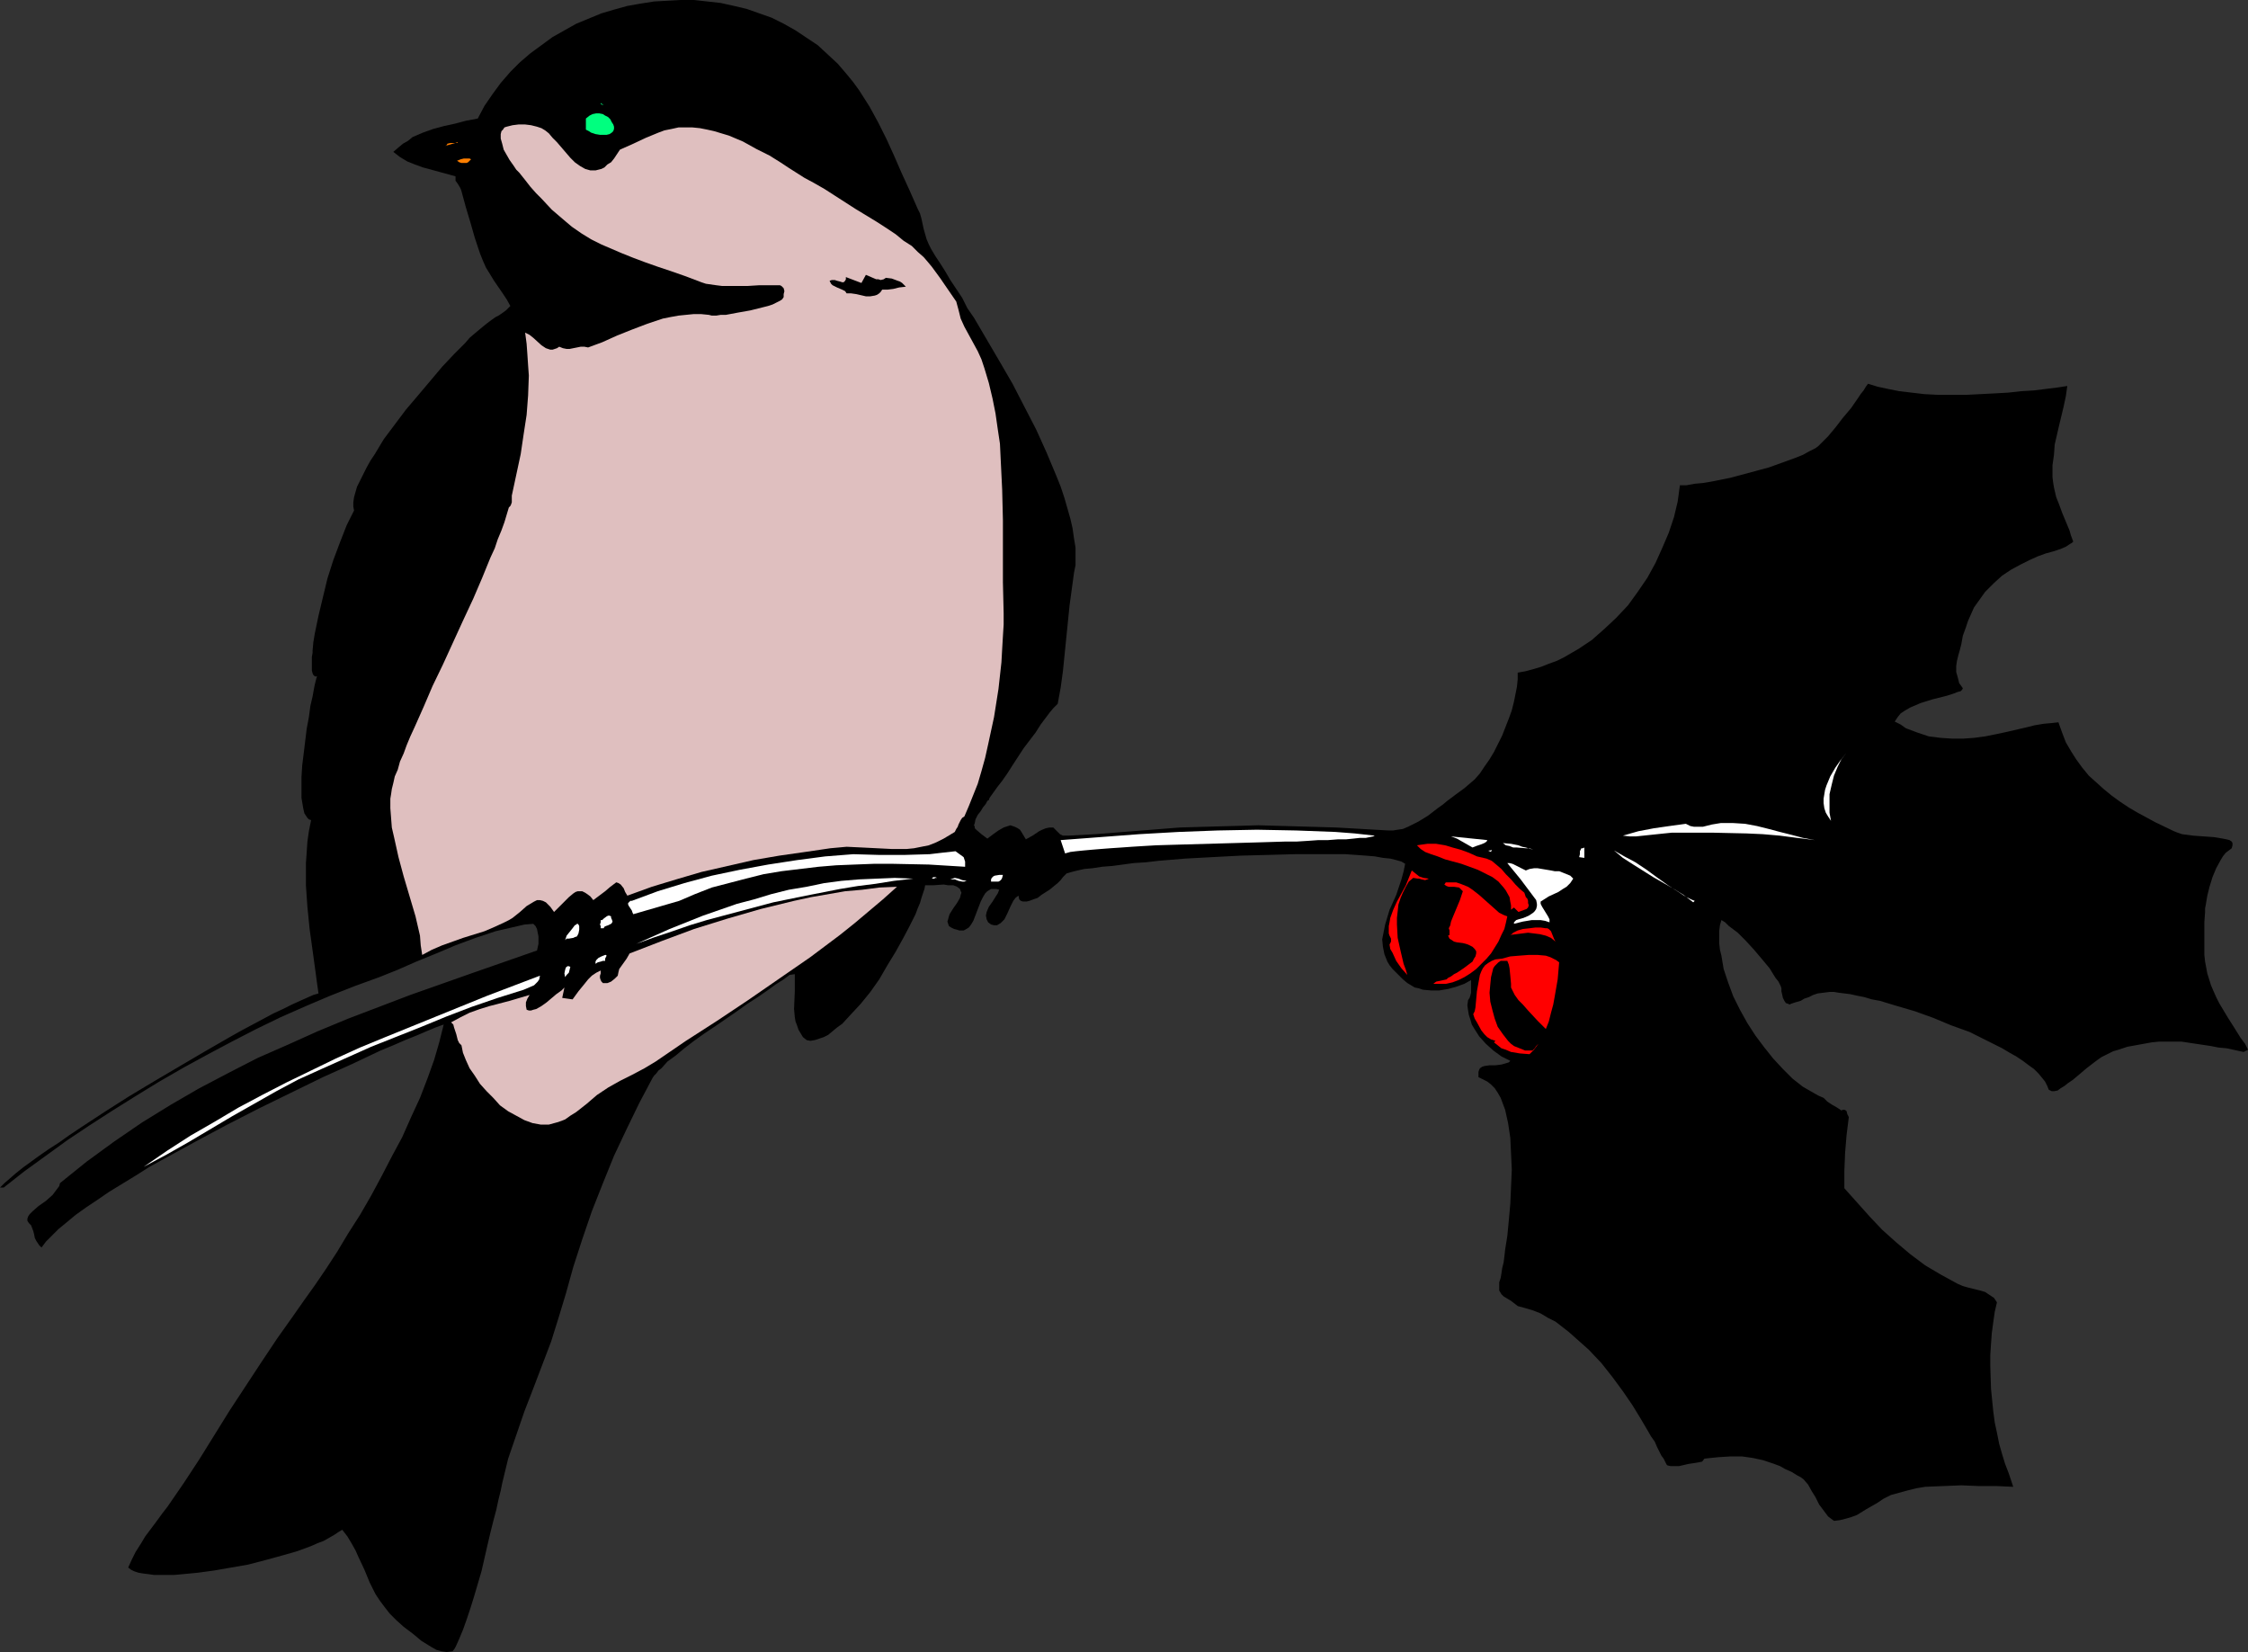 <?xml version="1.0" encoding="UTF-8" standalone="no"?>
<svg
   version="1.0"
   width="129.766mm"
   height="95.355mm"
   id="svg35"
   sodipodi:docname="Bird Perched 10.wmf"
   xmlns:inkscape="http://www.inkscape.org/namespaces/inkscape"
   xmlns:sodipodi="http://sodipodi.sourceforge.net/DTD/sodipodi-0.dtd"
   xmlns="http://www.w3.org/2000/svg"
   xmlns:svg="http://www.w3.org/2000/svg">
  <rect width="100%" height="100%" fill="#333333" stroke="none"/>
  <sodipodi:namedview
     id="namedview35"
     pagecolor="#ffffff"
     bordercolor="#000000"
     borderopacity="0.25"
     inkscape:showpageshadow="2"
     inkscape:pageopacity="0.0"
     inkscape:pagecheckerboard="0"
     inkscape:deskcolor="#d1d1d1"
     inkscape:document-units="mm" />
  <defs
     id="defs1">
    <pattern
       id="WMFhbasepattern"
       patternUnits="userSpaceOnUse"
       width="6"
       height="6"
       x="0"
       y="0" />
  </defs>
  <path
     style="fill:#000000;fill-opacity:1;fill-rule:evenodd;stroke:none"
     d="m 230.765,153.532 -0.162,0.162 -0.162,0.162 -0.323,0.323 -0.323,0.323 -0.808,0.97 -0.97,1.293 -0.97,1.293 -1.131,1.778 -2.586,3.394 -2.424,3.717 -1.131,1.778 -1.131,1.616 -1.131,1.455 -0.808,1.131 -0.808,1.131 -0.162,0.485 -0.323,0.162 -0.323,0.646 -0.646,0.808 -0.485,0.808 -0.646,0.808 -0.485,0.97 -0.162,0.808 -0.162,0.485 0.162,0.323 v 0.323 l 0.323,0.323 1.131,0.97 1.293,0.97 1.293,-0.97 1.131,-0.808 1.131,-0.646 0.97,-0.323 0.485,-0.162 0.485,0.162 0.485,0.162 0.646,0.323 0.485,0.323 0.323,0.485 0.485,0.808 0.485,0.808 1.454,-0.808 1.454,-0.97 0.646,-0.323 0.808,-0.323 0.808,-0.162 h 0.808 l 0.808,0.808 0.646,0.646 0.646,0.323 h 0.485 0.646 l 5.979,-0.323 6.141,-0.485 6.141,-0.485 6.141,-0.485 5.656,-0.162 5.818,-0.162 5.656,-0.162 5.656,0.162 5.656,0.162 5.656,0.162 5.656,0.323 5.656,0.323 h 1.131 l 0.97,-0.162 1.131,-0.162 1.131,-0.485 2.262,-1.131 2.101,-1.293 2.101,-1.616 1.131,-0.808 0.97,-0.808 1.939,-1.455 1.778,-1.293 1.131,-0.97 1.131,-0.97 1.131,-1.293 0.97,-1.455 1.131,-1.616 0.97,-1.616 1.778,-3.555 1.454,-3.717 0.646,-1.778 0.485,-1.939 0.323,-1.616 0.323,-1.616 0.162,-1.616 v -1.455 l 1.778,-0.323 1.778,-0.485 1.616,-0.485 1.616,-0.646 1.778,-0.646 1.616,-0.808 3.07,-1.778 2.909,-1.939 2.747,-2.424 2.586,-2.424 2.586,-2.747 2.101,-2.909 2.101,-3.071 1.778,-3.232 1.454,-3.232 1.454,-3.394 1.131,-3.394 0.808,-3.394 0.485,-3.555 h 1.454 l 1.778,-0.323 1.778,-0.162 1.939,-0.323 4.04,-0.808 4.202,-1.131 4.202,-1.131 4.04,-1.455 1.778,-0.646 1.616,-0.646 1.454,-0.808 1.293,-0.646 0.646,-0.485 0.646,-0.646 0.646,-0.646 0.808,-0.808 1.616,-1.939 1.616,-2.101 1.778,-2.101 1.454,-2.101 0.646,-0.97 0.646,-0.808 0.485,-0.808 0.485,-0.646 2.101,0.646 2.262,0.485 2.424,0.485 2.747,0.323 2.747,0.323 3.07,0.162 h 2.909 3.07 l 6.302,-0.323 2.909,-0.162 2.909,-0.323 2.747,-0.162 2.586,-0.323 2.586,-0.323 2.101,-0.323 -0.323,2.263 -0.485,2.263 -0.97,4.04 -0.97,4.202 -0.162,2.263 -0.323,2.263 v 2.586 l 0.162,1.293 0.162,0.97 0.485,2.101 0.646,1.616 0.646,1.778 0.808,1.939 0.808,1.939 0.323,1.131 0.485,1.293 -0.323,0.323 -0.323,0.162 -0.97,0.646 -1.131,0.485 -1.454,0.485 -1.778,0.485 -1.778,0.646 -1.778,0.808 -1.939,0.97 -2.101,1.131 -1.939,1.293 -1.778,1.616 -1.939,1.939 -0.808,1.131 -0.808,1.131 -0.808,1.131 -0.646,1.455 -0.646,1.455 -0.485,1.455 -0.646,1.778 -0.323,1.778 -0.323,1.293 -0.323,1.131 -0.323,1.293 -0.162,1.131 v 1.293 l 0.323,1.131 0.323,1.293 0.808,1.131 -0.162,0.323 -0.323,0.323 -0.646,0.162 -0.808,0.323 -0.97,0.323 -1.131,0.323 -1.293,0.323 -1.293,0.323 -2.586,0.808 -1.131,0.485 -1.131,0.485 -1.131,0.646 -0.97,0.646 -0.646,0.808 -0.646,0.97 1.293,0.646 1.131,0.808 2.586,0.97 2.424,0.808 2.586,0.323 2.424,0.162 h 2.586 l 2.262,-0.162 2.424,-0.323 2.424,-0.485 2.262,-0.485 2.101,-0.485 2.101,-0.485 1.939,-0.485 1.939,-0.323 1.778,-0.162 1.454,-0.162 0.808,2.263 0.808,2.101 1.131,1.939 1.131,1.778 1.293,1.778 1.454,1.778 1.616,1.455 1.616,1.455 1.778,1.455 1.778,1.293 1.939,1.293 1.939,1.131 3.878,2.101 4.04,1.939 0.808,0.323 0.97,0.323 2.424,0.323 2.262,0.162 2.262,0.162 0.97,0.162 0.97,0.162 0.808,0.162 0.646,0.162 0.485,0.323 0.162,0.323 v 0.485 l -0.162,0.646 -0.646,0.485 -0.646,0.485 -0.646,0.808 -0.485,0.808 -0.97,1.778 -0.808,1.939 -0.646,2.101 -0.485,1.939 -0.323,1.939 -0.162,0.808 v 0.808 l -0.162,2.263 v 2.101 3.555 1.455 l 0.162,1.455 0.485,2.586 0.808,2.586 0.485,1.131 0.646,1.455 0.646,1.293 0.97,1.616 0.97,1.616 1.131,1.778 0.808,1.293 0.808,1.293 0.97,1.293 0.646,1.293 -0.97,0.485 -3.717,-0.808 -1.778,-0.162 -1.616,-0.323 -3.232,-0.485 -3.232,-0.485 h -3.232 -1.616 l -1.616,0.162 -1.778,0.323 -1.778,0.323 -1.778,0.323 -1.939,0.646 -1.131,0.323 -1.293,0.646 -1.293,0.646 -1.131,0.808 -2.101,1.616 -2.101,1.778 -0.97,0.808 -0.97,0.646 -0.808,0.646 -0.808,0.485 -0.646,0.485 -0.808,0.162 h -0.485 l -0.646,-0.323 -0.323,-0.808 -0.485,-0.97 -0.646,-0.808 -0.808,-0.97 -0.97,-0.97 -1.131,-0.808 -1.293,-0.97 -1.454,-0.97 -1.454,-0.808 -1.616,-0.97 -3.555,-1.778 -3.555,-1.778 -4.04,-1.455 -3.878,-1.616 -4.04,-1.455 -3.878,-1.131 -3.717,-1.131 -1.778,-0.323 -1.616,-0.485 -1.616,-0.323 -1.454,-0.323 -1.293,-0.162 -1.293,-0.162 -0.97,-0.162 h -0.97 l -1.293,0.162 -1.293,0.162 -0.97,0.323 -0.97,0.485 -0.97,0.323 -0.808,0.485 -1.131,0.323 -0.97,0.323 -0.323,0.162 -0.323,-0.162 -0.485,-0.162 -0.323,-0.485 -0.323,-0.646 -0.323,-1.455 v -0.646 l -0.162,-0.485 -0.485,-0.97 -0.646,-0.808 -1.293,-2.101 -1.616,-1.939 -1.778,-2.101 -1.778,-1.939 -1.778,-1.778 -1.939,-1.455 -0.808,-0.808 -0.808,-0.485 -0.323,1.131 -0.162,1.293 v 2.586 l 0.162,1.455 0.323,1.293 0.485,2.909 0.97,2.909 1.131,3.071 1.454,2.909 1.616,2.909 1.778,2.747 1.939,2.586 1.939,2.424 2.101,2.263 2.101,2.101 2.262,1.778 2.262,1.293 1.131,0.646 1.131,0.485 0.808,0.808 0.97,0.646 1.131,0.646 0.97,0.646 0.323,-0.162 h 0.323 l 0.323,0.162 0.162,0.162 0.162,0.646 0.323,0.646 -0.485,3.879 -0.323,3.879 -0.162,3.879 v 3.879 l 2.747,3.071 2.747,3.071 2.747,2.909 3.07,2.747 3.07,2.586 3.232,2.424 3.555,2.101 3.555,1.939 1.131,0.485 1.131,0.323 1.293,0.323 1.293,0.323 1.131,0.323 0.97,0.646 0.97,0.646 0.323,0.485 0.323,0.485 -0.485,2.101 -0.323,2.263 -0.323,2.424 -0.162,2.263 -0.162,2.424 v 2.424 l 0.162,5.01 0.485,4.848 0.323,2.424 0.485,2.263 0.485,2.424 0.646,2.263 0.646,2.101 0.808,2.101 0.485,1.455 0.485,1.455 -3.555,-0.162 h -3.878 l -3.878,-0.162 -4.04,0.162 -3.878,0.162 -1.939,0.323 -1.939,0.485 -1.778,0.485 -1.778,0.485 -1.616,0.808 -1.454,0.97 -2.262,1.293 -2.101,1.293 -1.293,0.485 -1.131,0.323 -1.293,0.323 -1.293,0.162 -0.646,-0.485 -0.646,-0.485 -0.97,-1.293 -0.97,-1.293 -0.808,-1.616 -0.808,-1.293 -0.808,-1.455 -0.97,-1.131 -0.646,-0.485 -0.646,-0.323 -1.293,-0.808 -1.454,-0.646 -1.131,-0.646 -1.293,-0.485 -2.424,-0.808 -2.262,-0.485 -2.262,-0.323 h -2.586 l -2.586,0.162 -1.616,0.162 -1.454,0.162 -0.485,0.646 -0.808,0.162 -0.97,0.162 -1.131,0.162 -2.101,0.485 h -0.97 -0.97 l -0.646,-0.162 -0.162,-0.162 -0.162,-0.323 -0.162,-0.323 -0.323,-0.646 -0.485,-0.646 -0.485,-0.97 -0.485,-0.97 -0.485,-1.131 -0.808,-1.131 -0.646,-1.131 -1.616,-2.747 -1.778,-2.909 -2.101,-3.071 -2.262,-3.071 -2.424,-3.071 -2.747,-2.909 -2.909,-2.586 -1.454,-1.293 -1.454,-1.131 -1.454,-1.131 -1.616,-0.808 -1.616,-0.97 -1.616,-0.646 -1.616,-0.485 -1.778,-0.485 -1.454,-1.131 -1.616,-0.97 -0.485,-0.485 -0.485,-0.808 v -0.808 -0.485 -0.485 l 0.323,-0.97 0.162,-0.97 0.162,-1.131 0.323,-1.293 0.162,-1.293 0.162,-1.455 0.485,-3.071 0.323,-3.394 0.323,-3.555 0.162,-3.717 0.162,-3.717 -0.162,-3.555 -0.162,-3.394 -0.485,-3.232 -0.323,-1.455 -0.323,-1.455 -0.485,-1.293 -0.485,-1.293 -0.646,-1.131 -0.646,-0.97 -0.808,-0.808 -0.808,-0.646 -0.97,-0.485 -0.97,-0.485 v -0.646 -0.485 l 0.162,-0.485 0.162,-0.323 0.485,-0.323 0.485,-0.162 1.131,-0.162 h 1.293 l 1.293,-0.162 1.131,-0.323 0.485,-0.162 0.323,-0.323 -1.939,-0.97 -1.778,-1.293 -1.616,-1.455 -1.454,-1.616 -1.131,-1.778 -0.485,-0.808 -0.323,-1.131 -0.323,-0.97 -0.162,-0.97 -0.162,-1.131 0.162,-1.131 0.323,-0.485 0.162,-0.485 0.162,-0.646 v -0.485 -1.131 -1.131 l -1.454,0.808 -1.778,0.646 -1.778,0.485 -1.939,0.323 h -1.778 l -1.778,-0.162 -0.97,-0.323 -0.808,-0.162 -0.808,-0.485 -0.808,-0.485 -0.97,-0.808 -0.808,-0.808 -0.808,-0.808 -0.646,-0.646 -0.646,-0.808 -0.485,-0.808 -0.646,-1.616 -0.323,-1.616 -0.162,-1.616 0.323,-1.616 0.323,-1.616 0.485,-1.616 0.485,-1.616 1.454,-3.232 1.131,-3.394 0.485,-1.778 0.323,-1.616 -0.808,-0.485 -1.131,-0.323 -1.293,-0.323 -1.616,-0.162 -1.778,-0.323 -1.939,-0.162 -2.262,-0.162 -2.262,-0.162 h -2.586 -2.586 -2.747 -2.909 l -5.818,0.162 -6.141,0.162 -6.141,0.323 -5.979,0.323 -5.818,0.485 -2.747,0.323 -2.586,0.162 -2.424,0.323 -2.424,0.323 -2.101,0.162 -2.101,0.323 -1.778,0.162 -1.454,0.323 -1.293,0.323 -1.131,0.323 -0.323,0.323 -0.485,0.485 -0.485,0.646 -0.646,0.646 -1.778,1.455 -1.778,1.131 -0.808,0.646 -0.97,0.323 -0.808,0.323 -0.646,0.162 h -0.808 l -0.485,-0.162 -0.323,-0.323 -0.162,-0.808 -0.646,0.485 -0.485,0.646 -0.646,1.293 -0.646,1.455 -0.646,1.293 -0.485,0.485 -0.323,0.323 -0.808,0.485 h -0.646 l -0.646,-0.162 -0.646,-0.485 -0.323,-0.646 -0.162,-0.808 0.162,-0.808 0.485,-1.131 0.808,-1.131 0.808,-1.293 0.323,-0.485 0.323,-0.808 -0.646,-0.162 h -0.485 -0.323 -0.323 l -0.808,0.485 -0.485,0.485 -0.485,0.808 -0.485,0.97 -0.808,2.101 -0.808,2.101 -0.485,0.808 -0.485,0.646 -0.808,0.485 -0.323,0.162 h -0.485 -0.485 l -0.485,-0.162 -0.646,-0.162 -0.646,-0.323 -0.485,-0.323 -0.162,-0.485 -0.162,-0.485 0.162,-0.485 0.162,-0.646 0.162,-0.485 0.808,-1.293 0.808,-1.131 0.646,-1.131 0.162,-0.646 0.162,-0.485 -0.162,-0.323 -0.162,-0.485 -0.646,-0.485 -0.808,-0.323 h -1.131 l -0.97,-0.162 -2.262,0.162 h -0.97 -0.808 l -0.162,0.808 -0.323,0.97 -0.323,0.97 -0.323,1.131 -0.485,1.131 -0.485,1.293 -1.293,2.586 -1.454,2.747 -1.616,2.909 -1.778,2.909 -1.778,3.071 -1.939,2.747 -2.101,2.586 -2.101,2.263 -1.939,2.101 -1.131,0.808 -0.97,0.808 -0.97,0.808 -0.97,0.485 -0.97,0.323 -0.97,0.323 -0.97,0.162 -0.808,-0.162 -0.808,-0.646 -0.485,-0.808 -0.485,-0.808 -0.323,-0.97 -0.323,-0.808 -0.162,-0.97 -0.162,-1.778 0.162,-3.879 v -1.939 -1.778 l -1.131,0.162 -0.646,0.485 -0.646,0.485 -1.778,1.131 -1.778,1.293 -2.101,1.455 -2.262,1.455 -2.262,1.616 -4.686,3.232 -2.424,1.616 -2.262,1.616 -2.101,1.616 -1.939,1.616 -1.778,1.293 -1.293,1.455 -0.646,0.485 -0.485,0.646 -0.485,0.485 -0.323,0.485 -2.909,5.495 -2.747,5.656 -2.747,5.818 -2.424,5.98 -2.424,6.141 -2.101,6.141 -1.939,5.98 -1.616,5.818 -1.616,5.333 -1.616,5.172 -3.878,10.182 -1.939,5.01 -1.778,5.172 -1.778,5.172 -1.293,5.333 -0.162,0.808 -0.162,0.808 -0.485,1.939 -0.485,2.263 -0.646,2.424 -0.646,2.586 -0.646,2.747 -1.293,5.656 -1.616,5.495 -0.808,2.586 -0.808,2.424 -0.808,2.263 -0.808,1.939 -0.646,1.455 -0.323,0.646 -0.485,0.646 -1.293,0.162 -1.131,-0.162 -1.131,-0.323 -1.131,-0.646 -2.101,-1.293 -0.97,-0.808 -0.97,-0.808 -1.939,-1.455 -1.616,-1.455 -1.454,-1.455 -1.131,-1.455 -0.97,-1.293 -0.97,-1.455 -1.293,-2.586 -1.131,-2.747 -1.293,-2.747 -0.646,-1.455 -0.808,-1.455 -0.97,-1.616 -1.131,-1.455 -0.808,0.485 -0.97,0.646 -1.131,0.646 -1.131,0.646 -1.293,0.485 -1.454,0.646 -3.07,1.131 -3.394,0.97 -3.555,0.97 -3.717,0.97 -3.717,0.646 -3.717,0.646 -3.555,0.485 -3.394,0.323 -1.778,0.162 h -2.909 -1.454 l -1.131,-0.162 -1.293,-0.162 -0.97,-0.162 -0.97,-0.323 -0.646,-0.323 -0.646,-0.485 0.808,-1.778 0.808,-1.616 1.131,-1.778 0.97,-1.616 2.424,-3.232 1.293,-1.778 1.131,-1.455 3.555,-5.172 3.394,-5.172 6.626,-10.666 6.787,-10.343 3.555,-5.333 3.555,-5.01 2.262,-3.232 2.424,-3.394 2.424,-3.555 2.424,-3.717 2.424,-4.04 2.586,-4.04 2.424,-4.202 2.262,-4.202 2.262,-4.364 2.262,-4.202 1.939,-4.364 1.939,-4.202 1.616,-4.202 1.454,-4.04 1.131,-3.879 0.97,-3.879 -1.778,0.646 -1.939,0.808 -2.262,0.97 -2.424,0.97 -2.586,1.131 -2.747,1.131 -3.07,1.455 -3.07,1.455 -3.232,1.455 -3.232,1.455 -6.949,3.394 -6.949,3.394 -6.949,3.555 -6.949,3.717 -6.787,3.717 -3.232,1.778 -3.07,1.939 -2.909,1.778 -2.909,1.778 -2.586,1.778 -2.424,1.616 -2.262,1.616 -1.939,1.616 -1.778,1.455 -1.454,1.455 -1.293,1.293 -0.97,1.293 L 8.565,271.671 8.242,271.186 7.918,270.701 7.595,270.055 7.434,269.247 7.272,268.6 6.787,267.307 6.302,266.822 5.979,266.338 v -0.485 l 0.162,-0.485 0.323,-0.485 0.646,-0.646 1.293,-1.131 1.616,-1.131 1.454,-1.293 0.485,-0.646 0.485,-0.646 0.485,-0.646 0.162,-0.646 5.818,-4.687 5.979,-4.364 6.141,-4.202 6.302,-3.879 6.141,-3.555 6.464,-3.394 6.302,-3.232 6.626,-2.909 6.464,-2.909 6.626,-2.747 6.787,-2.586 6.787,-2.586 13.736,-4.848 13.898,-4.848 0.323,-1.455 v -1.616 l -0.162,-0.808 -0.162,-0.808 -0.323,-0.646 -0.485,-0.485 -1.939,0.162 -2.101,0.485 -2.101,0.485 -2.101,0.485 -4.363,1.455 -4.363,1.616 -4.202,1.778 -4.363,1.778 -4.04,1.778 -4.04,1.616 -5.333,1.939 -5.333,2.101 -5.333,2.263 -5.494,2.424 -5.333,2.586 -5.333,2.747 -5.171,2.747 -5.333,2.909 -5.333,3.071 -5.01,3.071 -5.171,3.232 -5.01,3.232 -4.848,3.232 -4.686,3.394 -4.686,3.394 -4.525,3.555 H 0 l 0.97,-0.97 1.131,-0.97 1.293,-1.131 1.616,-1.293 1.778,-1.293 1.778,-1.293 2.101,-1.455 2.262,-1.455 2.262,-1.616 2.424,-1.616 5.171,-3.394 5.333,-3.394 5.656,-3.394 5.494,-3.232 5.494,-3.232 5.333,-3.071 2.586,-1.455 2.424,-1.293 2.424,-1.293 2.101,-1.131 2.101,-0.97 1.939,-0.97 1.778,-0.808 1.454,-0.646 1.454,-0.646 1.131,-0.323 -0.323,-2.263 -0.323,-2.424 -0.646,-4.687 -0.646,-4.687 -0.485,-4.848 -0.323,-4.687 v -4.848 l 0.162,-2.263 0.162,-2.424 0.323,-2.263 0.485,-2.424 -0.485,-0.162 -0.323,-0.323 -0.323,-0.485 -0.323,-0.485 -0.162,-0.646 -0.162,-0.808 -0.162,-0.97 -0.162,-0.97 v -2.101 -2.424 l 0.162,-2.586 0.323,-2.586 0.646,-5.333 0.485,-2.586 0.323,-2.424 0.485,-2.101 0.323,-1.778 0.162,-0.808 0.162,-0.646 0.162,-0.646 0.162,-0.485 h -0.323 -0.162 l -0.323,-0.323 -0.162,-0.323 -0.162,-0.646 v -0.97 -1.939 l 0.162,-0.97 v -0.485 l 0.162,-1.778 0.323,-1.939 0.808,-3.879 0.97,-4.04 0.97,-4.04 1.293,-4.04 1.454,-3.879 1.454,-3.717 0.808,-1.616 0.808,-1.616 -0.162,-0.808 v -0.97 l 0.162,-1.131 0.323,-1.131 0.323,-1.131 0.646,-1.293 0.646,-1.293 0.808,-1.616 0.808,-1.455 0.97,-1.455 1.939,-3.232 2.424,-3.232 2.424,-3.232 2.747,-3.232 2.586,-3.071 2.586,-3.071 2.586,-2.747 1.131,-1.131 1.293,-1.293 0.97,-1.131 1.131,-0.97 0.97,-0.808 0.97,-0.808 0.808,-0.646 0.646,-0.485 1.131,-0.808 0.646,-0.323 0.485,-0.323 1.131,-0.808 0.97,-0.97 -0.808,-1.455 -0.97,-1.455 -1.778,-2.586 -1.778,-2.909 -0.646,-1.455 -0.646,-1.616 -1.131,-3.394 -0.97,-3.394 -0.97,-3.232 -0.97,-3.555 -0.162,-0.485 -0.162,-0.323 -0.485,-0.808 -0.485,-0.646 V 38.949 38.464 l -3.555,-0.97 -3.555,-0.97 -1.778,-0.646 -1.616,-0.646 -1.616,-0.97 -1.454,-1.131 1.131,-0.97 0.97,-0.808 1.131,-0.646 0.97,-0.808 2.262,-0.97 2.262,-0.808 2.424,-0.646 2.262,-0.485 2.424,-0.646 2.586,-0.485 1.454,-2.747 1.778,-2.586 1.778,-2.424 2.101,-2.424 2.101,-2.101 2.262,-1.939 2.424,-1.778 2.424,-1.778 2.586,-1.455 2.586,-1.455 2.747,-1.131 2.747,-1.131 2.747,-0.808 2.909,-0.808 2.747,-0.485 3.07,-0.485 2.909,-0.162 L 148.51,0 h 2.909 l 2.909,0.323 2.909,0.323 2.909,0.646 2.747,0.646 2.747,0.97 2.747,0.97 2.586,1.293 2.586,1.455 2.424,1.616 2.424,1.616 2.101,1.939 2.262,2.101 1.939,2.263 1.454,1.778 1.293,1.778 1.131,1.778 1.131,1.778 1.939,3.555 1.778,3.555 1.616,3.555 1.616,3.717 1.778,3.879 1.778,4.04 0.485,0.97 0.323,1.131 0.485,2.263 0.646,2.263 0.485,1.131 0.485,0.97 0.97,1.616 0.97,1.455 1.131,1.778 1.131,1.939 1.293,1.939 1.293,1.939 1.131,2.263 1.454,2.101 2.747,4.687 2.747,4.687 2.909,5.01 2.586,5.01 2.586,5.01 2.262,5.01 2.101,5.01 0.97,2.424 0.808,2.424 0.646,2.263 0.646,2.263 0.485,2.101 0.323,2.263 0.323,1.939 v 1.939 1.939 l -0.323,1.616 -0.485,3.555 -0.485,3.555 -1.454,14.384 -0.485,3.555 z"
     id="path1" />
  <path
     style="fill:#ffffff;fill-opacity:1;fill-rule:evenodd;stroke:none"
     d="m 128.795,22.464 h 1.454 z"
     id="path2" />
  <path
     style="fill:#00ff7f;fill-opacity:1;fill-rule:evenodd;stroke:none"
     d="m 131.704,22.949 -0.485,-0.162 -0.162,-0.162 v -0.162 z"
     id="path3" />
  <path
     style="fill:#00ff7f;fill-opacity:1;fill-rule:evenodd;stroke:none"
     d="m 127.825,28.282 v -2.424 l 0.808,-0.646 0.646,-0.323 0.808,-0.162 h 0.646 l 0.808,0.162 0.485,0.323 0.646,0.323 0.485,0.485 0.323,0.646 0.323,0.485 0.162,0.485 v 0.485 l -0.162,0.485 -0.323,0.323 -0.485,0.323 -0.646,0.162 h -0.808 -0.646 l -0.97,-0.162 -0.97,-0.323 -0.485,-0.323 z"
     id="path4" />
  <path
     style="fill:#dfbfbf;fill-opacity:1;fill-rule:evenodd;stroke:none"
     d="m 135.259,32.646 2.909,-1.293 2.747,-1.293 2.747,-1.131 1.293,-0.485 1.616,-0.323 1.454,-0.323 h 1.616 1.454 l 1.616,0.162 1.616,0.323 1.454,0.323 3.232,0.97 3.07,1.293 2.909,1.616 2.909,1.455 2.586,1.616 1.454,0.97 1.778,1.131 1.778,1.131 2.101,1.131 2.262,1.293 2.262,1.455 4.525,2.909 4.525,2.747 2.262,1.455 1.939,1.293 1.778,1.455 1.778,1.131 1.293,1.293 1.293,1.131 0.97,1.131 0.808,0.97 1.778,2.424 1.778,2.586 1.778,2.586 0.485,1.778 0.485,1.939 0.808,1.778 0.97,1.778 0.97,1.778 0.97,1.778 0.808,1.778 0.646,1.939 0.97,3.232 0.808,3.394 0.646,3.232 0.485,3.394 0.485,3.232 0.162,3.394 0.323,6.626 0.162,6.626 v 13.575 l 0.162,6.788 v 2.424 l -0.162,2.586 -0.162,2.747 -0.162,2.909 -0.323,2.909 -0.323,2.909 -0.97,6.141 -1.293,5.98 -0.646,2.909 -0.808,2.909 -0.808,2.747 -0.97,2.424 -0.97,2.424 -0.97,2.263 -0.485,0.323 -0.323,0.485 -0.485,0.97 -0.162,0.485 -0.323,0.485 -0.323,0.646 -0.808,0.485 -1.616,0.97 -1.616,0.808 -1.616,0.646 -1.616,0.323 -1.616,0.323 -1.616,0.162 h -3.232 l -3.232,-0.162 -3.232,-0.162 -3.394,-0.162 -1.778,0.162 -1.778,0.162 -5.494,0.808 -5.656,0.808 -5.656,0.97 -5.656,1.293 -5.656,1.293 -5.494,1.616 -5.333,1.616 -5.333,1.939 -0.485,-0.808 -0.323,-0.808 -0.646,-0.808 -0.485,-0.323 -0.485,-0.162 -1.293,0.97 -1.131,0.97 -1.293,0.97 -1.293,0.97 -0.646,-0.808 -0.646,-0.485 -0.485,-0.323 -0.646,-0.323 h -0.485 -0.485 l -0.485,0.162 -0.485,0.323 -0.97,0.808 -0.485,0.485 -0.485,0.485 -1.131,1.131 -1.131,1.131 -0.808,-1.131 -0.97,-0.97 -0.646,-0.323 -0.646,-0.162 h -0.646 l -0.646,0.323 -1.616,0.97 -1.454,1.293 -1.616,1.293 -0.808,0.485 -0.97,0.485 -2.101,0.97 -2.262,0.97 -4.686,1.455 -4.525,1.616 -2.262,0.97 -2.101,1.131 -0.323,-2.101 -0.162,-2.101 -0.97,-4.202 -2.586,-8.727 -1.131,-4.202 -0.97,-4.364 -0.485,-2.101 -0.162,-2.101 -0.162,-2.101 v -2.101 l 0.162,-0.97 0.162,-1.131 0.323,-1.293 0.323,-1.455 0.646,-1.455 0.485,-1.778 0.808,-1.778 0.646,-1.778 0.808,-1.939 0.97,-2.101 1.939,-4.364 1.939,-4.525 2.262,-4.687 4.363,-9.535 2.262,-4.848 1.939,-4.525 1.778,-4.364 0.97,-2.101 0.646,-1.939 0.808,-1.939 0.646,-1.778 0.485,-1.616 0.485,-1.616 0.323,-0.323 0.162,-0.323 0.162,-0.485 v -0.646 -0.808 l 0.97,-4.525 0.97,-4.525 0.646,-4.364 0.646,-4.202 0.323,-4.202 0.162,-4.364 -0.162,-2.263 -0.162,-2.424 -0.162,-2.263 -0.323,-2.424 0.97,0.485 0.808,0.646 1.778,1.616 0.97,0.646 0.97,0.323 h 0.485 l 0.485,-0.162 0.485,-0.162 0.485,-0.323 0.808,0.323 0.808,0.162 h 0.646 l 1.616,-0.323 0.808,-0.162 h 0.808 l 0.808,0.162 3.07,-1.131 3.232,-1.455 3.232,-1.293 3.394,-1.293 3.394,-1.131 1.616,-0.323 1.778,-0.323 1.616,-0.162 1.616,-0.162 h 1.778 l 1.616,0.162 0.646,0.162 h 0.97 l 0.97,-0.162 h 1.131 l 2.586,-0.485 2.747,-0.485 2.586,-0.646 1.293,-0.323 0.97,-0.323 0.97,-0.485 0.646,-0.323 0.485,-0.323 0.323,-0.485 v -0.646 l 0.162,-0.646 -0.162,-0.646 -0.162,-0.162 -0.323,-0.323 -0.323,-0.162 h -0.485 -2.747 -1.293 l -2.586,0.162 h -2.747 -2.747 l -1.293,-0.162 -1.131,-0.162 -1.131,-0.162 -0.97,-0.323 -3.394,-1.293 -3.232,-1.131 -2.909,-0.97 -2.747,-0.97 -2.586,-0.97 -2.424,-0.97 -2.262,-0.97 -2.262,-0.97 -2.262,-1.131 -2.101,-1.293 -2.101,-1.455 -2.101,-1.778 -2.262,-1.939 -2.262,-2.424 -1.131,-1.131 -1.293,-1.455 -1.131,-1.455 -1.293,-1.616 -0.646,-0.646 -0.646,-0.97 -0.808,-1.131 -0.646,-1.131 -0.646,-1.131 -0.323,-1.293 -0.323,-1.131 v -0.97 l 0.162,-0.646 0.323,-0.323 0.323,-0.485 0.485,-0.162 1.293,-0.323 1.293,-0.162 h 1.454 l 1.293,0.162 1.293,0.323 0.97,0.323 0.808,0.485 0.808,0.646 0.808,0.97 0.97,0.97 0.97,1.131 0.97,1.131 0.97,1.131 0.97,0.97 1.131,0.808 1.131,0.646 1.131,0.323 h 0.646 0.485 l 0.646,-0.162 0.646,-0.162 0.646,-0.323 0.646,-0.646 0.808,-0.485 0.646,-0.808 0.646,-0.97 z"
     id="path5" />
  <path
     style="fill:#ff7f00;fill-opacity:1;fill-rule:evenodd;stroke:none"
     d="m 97.121,31.838 0.323,-0.162 0.162,-0.323 0.646,-0.162 h 1.616 v -0.162 z"
     id="path6" />
  <path
     style="fill:#ff7f00;fill-opacity:1;fill-rule:evenodd;stroke:none"
     d="m 102.777,34.747 -0.323,0.323 -0.323,0.323 -0.323,0.162 h -0.323 -0.485 -0.323 l -0.485,-0.162 -0.485,-0.323 0.808,-0.323 0.646,-0.162 h 0.808 0.485 z"
     id="path7" />
  <path
     style="fill:#000000;fill-opacity:1;fill-rule:evenodd;stroke:none"
     d="m 193.273,60.605 1.293,0.162 1.293,0.485 0.485,0.162 0.485,0.323 0.485,0.485 0.323,0.323 -1.454,0.162 -1.293,0.323 -1.293,0.162 h -0.485 -0.646 l -0.323,0.485 -0.323,0.323 -0.485,0.323 -0.485,0.162 -0.97,0.162 h -0.97 l -2.101,-0.485 -1.131,-0.162 h -0.97 l -0.323,-0.485 -0.646,-0.323 -1.131,-0.485 -0.97,-0.485 -0.323,-0.323 -0.323,-0.646 0.485,-0.162 h 0.646 l 0.485,0.162 0.646,0.162 0.485,0.162 h 0.323 l 0.162,-0.162 0.162,-0.162 0.162,-0.323 v -0.485 l 3.394,1.293 0.97,-1.778 1.131,0.485 1.131,0.485 h 0.485 l 0.485,0.162 0.646,-0.162 z"
     id="path8" />
  <path
     style="fill:#ffffff;fill-opacity:1;fill-rule:evenodd;stroke:none"
     d="m 399.475,179.067 -0.646,-0.97 -0.485,-0.808 -0.323,-0.97 -0.162,-1.131 v -0.97 l 0.162,-0.97 0.162,-0.97 0.323,-0.97 0.808,-1.939 1.131,-1.939 1.131,-1.616 1.293,-1.616 -1.131,1.455 -0.808,1.616 -0.808,1.939 -0.485,1.939 -0.485,2.101 v 2.101 1.939 z"
     id="path9" />
  <path
     style="fill:#ffffff;fill-opacity:1;fill-rule:evenodd;stroke:none"
     d="m 395.92,183.269 -3.878,-0.485 -3.717,-0.485 -3.717,-0.323 -3.555,-0.162 -7.272,-0.162 h -3.717 -3.878 -1.454 l -1.616,0.162 -3.07,0.323 -3.07,0.323 h -1.454 l -1.454,-0.162 3.394,-0.97 3.394,-0.646 3.394,-0.485 3.555,-0.485 0.97,0.485 0.808,0.162 h 0.97 0.97 l 1.939,-0.485 1.939,-0.323 h 2.747 l 2.586,0.162 2.586,0.485 2.586,0.646 2.424,0.646 2.586,0.646 2.424,0.646 z"
     id="path10" />
  <path
     style="fill:#ffffff;fill-opacity:1;fill-rule:evenodd;stroke:none"
     d="m 299.929,182.299 -0.323,0.162 -0.808,0.162 -0.808,0.162 h -1.293 l -1.454,0.162 -1.616,0.162 h -1.778 l -2.101,0.162 h -2.101 l -2.262,0.162 -2.586,0.162 h -2.586 l -5.333,0.162 -5.656,0.162 -11.474,0.323 -5.494,0.162 -2.747,0.162 -2.586,0.162 -2.262,0.162 -2.424,0.162 -2.101,0.162 -1.939,0.162 -1.778,0.162 -1.616,0.162 -1.293,0.162 -1.131,0.323 -0.97,-2.909 17.13,-1.293 8.565,-0.485 8.565,-0.323 8.565,-0.162 8.565,0.162 8.565,0.323 4.202,0.323 z"
     id="path11" />
  <path
     style="fill:#ffffff;fill-opacity:1;fill-rule:evenodd;stroke:none"
     d="m 324.492,183.269 -0.162,0.323 -0.485,0.323 -0.808,0.323 -0.97,0.323 -0.808,0.323 -1.131,-0.646 -1.131,-0.646 -1.131,-0.646 -1.293,-0.485 z"
     id="path12" />
  <path
     style="fill:#ff0000;fill-opacity:1;fill-rule:evenodd;stroke:none"
     d="m 332.572,194.743 0.323,0.97 0.323,0.323 0.162,0.485 v 0.485 l 0.162,0.485 -0.162,0.485 -0.323,0.323 -1.778,0.646 -0.97,-0.97 -0.646,0.485 v -0.97 l -0.162,-0.808 -0.162,-0.97 -0.808,-1.455 -0.485,-0.646 -1.131,-1.293 -1.293,-0.97 -1.616,-0.808 -1.616,-0.808 -1.778,-0.646 -1.778,-0.646 -1.778,-0.485 -1.778,-0.485 -1.616,-0.646 -1.454,-0.485 -1.293,-0.485 -0.97,-0.646 -0.808,-0.808 1.131,-0.162 1.131,-0.162 h 0.97 0.97 l 1.939,0.323 1.616,0.485 1.778,0.485 1.778,0.646 1.778,0.808 2.101,0.485 1.131,0.485 0.97,0.808 1.131,0.97 0.97,1.131 1.131,1.131 0.97,1.131 0.97,0.97 z"
     id="path13" />
  <path
     style="fill:#ffffff;fill-opacity:1;fill-rule:evenodd;stroke:none"
     d="m 334.512,185.37 -0.808,-0.323 h -0.808 l -1.939,-0.162 h -0.808 l -0.808,-0.323 -0.808,-0.162 -0.646,-0.485 1.778,0.162 1.616,0.323 0.808,0.323 0.808,0.162 z"
     id="path14" />
  <path
     style="fill:#ffffff;fill-opacity:1;fill-rule:evenodd;stroke:none"
     d="m 345.662,187.147 -1.131,-0.162 0.162,-0.646 v -0.646 l 0.323,-0.646 h 0.323 l 0.323,-0.162 z"
     id="path15" />
  <path
     style="fill:#ffffff;fill-opacity:1;fill-rule:evenodd;stroke:none"
     d="m 325.462,185.37 -0.162,0.485 -0.323,-0.162 h -0.162 v -0.162 h 0.323 z"
     id="path16" />
  <path
     style="fill:#ffffff;fill-opacity:1;fill-rule:evenodd;stroke:none"
     d="m 369.74,196.521 -0.323,0.323 -2.101,-1.616 -2.101,-1.293 -4.525,-2.586 -4.363,-2.747 -2.262,-1.455 -1.939,-1.616 1.131,0.646 1.131,0.646 2.424,1.293 2.424,1.616 2.424,1.778 2.262,1.616 2.262,1.455 0.97,0.646 0.808,0.485 0.97,0.485 z"
     id="path17" />
  <path
     style="fill:#ffffff;fill-opacity:1;fill-rule:evenodd;stroke:none"
     d="m 210.241,186.986 0.323,0.97 v 0.485 0.646 l -7.918,-0.485 -7.918,-0.162 h -4.04 l -4.202,0.162 -4.04,0.162 -3.878,0.323 -4.04,0.485 -4.04,0.485 -3.878,0.646 -3.878,0.97 -3.717,0.97 -3.717,0.97 -3.717,1.455 -3.394,1.455 -10.019,2.909 -0.162,-0.323 -0.162,-0.485 -0.646,-0.97 -0.162,-0.323 v -0.323 l 0.323,-0.323 0.162,-0.162 h 0.323 l 5.656,-2.101 5.818,-1.778 5.979,-1.616 6.141,-1.293 6.141,-1.131 6.302,-0.97 6.141,-0.808 6.141,-0.485 5.656,0.162 h 5.494 l 5.494,-0.162 2.747,-0.323 2.909,-0.323 v 0 z"
     id="path18" />
  <path
     style="fill:#ffffff;fill-opacity:1;fill-rule:evenodd;stroke:none"
     d="m 332.896,189.895 0.808,-0.323 0.97,-0.162 h 0.808 l 0.97,0.162 1.939,0.323 0.808,0.162 h 0.97 l 0.808,0.323 0.808,0.323 0.808,0.323 0.323,0.323 0.323,0.323 -0.646,0.97 -0.808,0.808 -0.808,0.485 -0.97,0.646 -2.101,0.97 -1.778,1.131 v 0.485 l 0.323,0.646 1.293,2.101 0.323,0.646 v 0.646 l -0.97,-0.323 -0.97,-0.162 h -1.939 l -1.939,0.323 -1.939,0.485 v -0.323 l 0.162,-0.162 0.323,-0.323 0.485,-0.162 1.131,-0.323 1.131,-0.485 0.97,-0.646 0.323,-0.323 0.323,-0.485 0.162,-0.646 v -0.485 l -0.162,-0.808 -0.485,-0.646 -1.454,-1.939 -1.454,-1.939 -2.909,-3.555 h 0.485 l 0.646,0.162 0.97,0.485 0.97,0.485 z"
     id="path19" />
  <path
     style="fill:#ff0000;fill-opacity:1;fill-rule:evenodd;stroke:none"
     d="m 311.726,191.673 -0.323,0.162 -0.485,0.162 -0.808,-0.162 -0.485,-0.162 h -0.323 l -0.97,-0.162 -0.97,0.808 -0.646,1.131 -0.646,1.293 -0.485,1.131 -0.485,1.455 -0.162,1.455 -0.162,1.455 v 1.455 l 0.162,2.909 0.646,2.909 0.646,2.747 0.485,1.293 0.323,1.131 -1.293,-1.455 -1.131,-1.616 -0.808,-1.778 -0.485,-0.808 -0.162,-0.97 0.162,-0.323 0.162,-0.323 v -0.646 l -0.323,-0.646 -0.162,-0.485 v -0.808 -0.808 l 0.162,-0.808 0.162,-0.97 0.646,-1.778 0.808,-1.778 0.97,-1.778 0.97,-1.778 0.646,-1.616 0.646,-1.616 0.808,0.646 0.808,0.646 0.97,0.323 z"
     id="path20" />
  <path
     style="fill:#ffffff;fill-opacity:1;fill-rule:evenodd;stroke:none"
     d="m 218.806,190.864 -0.162,0.646 -0.162,0.323 -0.323,0.323 -0.323,0.162 h -0.646 -0.97 v -0.485 l 0.162,-0.323 0.323,-0.323 0.323,-0.162 0.97,-0.162 z"
     id="path21" />
  <path
     style="fill:#ffffff;fill-opacity:1;fill-rule:evenodd;stroke:none"
     d="m 199.253,191.673 -4.202,0.485 -4.04,0.646 -3.878,0.485 -3.878,0.646 -7.434,1.455 -7.11,1.455 -7.272,1.939 -7.272,1.939 -3.717,1.131 -3.717,1.293 -3.878,1.293 -4.04,1.455 7.272,-3.232 7.272,-2.909 3.717,-1.293 3.717,-1.293 3.717,-0.97 3.717,-1.131 3.878,-0.97 3.878,-0.646 3.878,-0.808 3.717,-0.485 3.878,-0.323 3.878,-0.162 3.878,-0.162 z"
     id="path22" />
  <path
     style="fill:#ffffff;fill-opacity:1;fill-rule:evenodd;stroke:none"
     d="m 204.424,191.511 h -0.323 l -0.323,0.162 h -0.485 -0.323 0.323 l 0.323,-0.323 h 0.485 z"
     id="path23" />
  <path
     style="fill:#ffffff;fill-opacity:1;fill-rule:evenodd;stroke:none"
     d="m 210.888,192.157 -0.485,0.162 h -0.485 l -0.808,-0.162 -0.808,-0.323 h -0.97 l 0.485,-0.162 0.485,-0.162 0.808,0.162 0.808,0.323 z"
     id="path24" />
  <path
     style="fill:#ff0000;fill-opacity:1;fill-rule:evenodd;stroke:none"
     d="m 328.856,199.915 -0.323,1.455 -0.323,1.293 -0.646,1.293 -0.646,1.455 -0.808,1.293 -0.808,1.293 -0.97,1.131 -1.131,1.131 -1.131,1.131 -1.293,0.97 -1.293,0.808 -1.293,0.646 -1.293,0.485 -1.454,0.323 h -1.293 -1.454 l 0.646,-0.485 0.808,-0.162 1.454,-0.323 0.323,-0.323 0.646,-0.323 0.646,-0.485 0.646,-0.323 1.454,-0.97 1.293,-0.97 0.646,-0.485 0.323,-0.646 0.323,-0.485 0.162,-0.646 v -0.485 l -0.323,-0.485 -0.485,-0.485 -0.97,-0.485 -0.485,-0.162 -0.646,-0.162 -1.293,-0.162 -0.646,-0.162 -0.485,-0.323 -0.485,-0.323 -0.323,-0.646 0.323,-0.162 v -0.323 -0.646 l -0.162,-0.485 0.162,-0.323 0.162,-0.323 0.162,-0.808 0.323,-0.808 0.808,-1.939 0.808,-1.939 0.646,-1.939 -0.485,-0.485 -0.323,-0.323 -1.131,-0.162 h -1.131 l -0.485,-0.162 -0.485,-0.323 0.323,-0.485 h 1.131 1.131 l 0.97,0.323 0.808,0.323 0.808,0.323 0.97,0.646 1.454,1.131 1.454,1.293 1.454,1.293 1.454,1.293 0.97,0.485 z"
     id="path25" />
  <path
     style="fill:#dfbfbf;fill-opacity:1;fill-rule:evenodd;stroke:none"
     d="m 195.697,193.45 -3.07,2.747 -3.07,2.586 -3.07,2.586 -3.232,2.586 -6.464,4.848 -6.787,4.687 -6.787,4.687 -6.787,4.525 -6.787,4.364 -6.626,4.525 -2.424,1.455 -2.747,1.455 -2.586,1.293 -2.586,1.455 -2.424,1.616 -2.262,1.939 -2.262,1.778 -1.293,0.808 -1.131,0.808 -0.808,0.323 -0.97,0.323 -1.778,0.485 h -1.778 l -1.778,-0.323 -1.778,-0.646 -1.778,-0.97 -1.778,-0.97 -1.778,-1.293 -1.454,-1.616 -1.454,-1.455 -1.454,-1.616 -1.131,-1.778 -1.131,-1.616 -0.808,-1.778 -0.646,-1.616 -0.323,-1.616 -0.485,-0.485 -0.323,-0.646 -0.323,-1.293 -0.485,-1.455 -0.162,-0.646 -0.485,-0.485 2.101,-1.131 1.939,-0.97 2.262,-0.808 2.101,-0.646 4.363,-1.131 4.363,-1.293 -0.485,0.808 -0.323,0.808 v 0.808 l 0.162,0.808 0.485,0.162 h 0.485 l 0.485,-0.162 0.646,-0.162 1.131,-0.646 1.131,-0.808 2.101,-1.778 1.131,-0.808 0.646,-0.646 -0.485,2.263 2.262,0.323 1.293,-1.778 1.454,-1.778 0.646,-0.808 0.808,-0.808 0.97,-0.646 0.97,-0.485 v 0.646 l -0.162,0.485 v 0.485 l 0.162,0.485 0.162,0.323 0.162,0.162 0.162,0.162 h 0.323 0.646 l 0.808,-0.323 0.808,-0.646 0.646,-0.646 0.162,-0.808 0.162,-0.646 0.808,-1.131 0.808,-1.131 0.646,-1.131 7.11,-2.747 6.949,-2.586 7.272,-2.263 7.272,-2.101 7.272,-1.778 3.717,-0.808 3.717,-0.646 3.717,-0.646 3.717,-0.323 3.717,-0.485 z"
     id="path26" />
  <path
     style="fill:#ffffff;fill-opacity:1;fill-rule:evenodd;stroke:none"
     d="m 133.481,200.561 0.162,0.485 -0.162,0.323 -0.162,0.162 -0.646,0.323 -0.485,0.162 -0.323,0.162 -0.162,0.323 h -0.646 v -0.485 l -0.162,-0.323 0.162,-0.485 v -0.485 h 0.323 l 0.323,-0.323 0.646,-0.485 0.323,-0.162 h 0.323 l 0.323,0.162 v 0.323 z"
     id="path27" />
  <path
     style="fill:#ffffff;fill-opacity:1;fill-rule:evenodd;stroke:none"
     d="m 123.301,205.086 0.323,-0.97 0.646,-0.808 0.646,-0.808 0.485,-0.646 0.323,-0.162 0.162,-0.162 h 0.162 l 0.162,0.162 0.162,0.323 v 0.323 0.485 l -0.162,0.808 -0.162,0.323 -0.162,0.323 -0.485,0.162 -0.323,0.162 -0.97,0.162 h -0.485 z"
     id="path28" />
  <path
     style="fill:#ff0000;fill-opacity:1;fill-rule:evenodd;stroke:none"
     d="m 339.36,205.41 -0.97,-0.808 -1.131,-0.485 -1.293,-0.323 -1.293,-0.162 -1.293,-0.162 -1.293,0.162 -2.586,0.323 0.323,-0.162 0.323,-0.323 0.97,-0.485 1.131,-0.323 1.454,-0.162 1.293,-0.162 h 1.131 l 1.131,0.162 h 0.323 l 0.323,0.162 0.485,0.485 0.323,0.808 0.323,0.808 z"
     id="path29" />
  <path
     style="fill:#ffffff;fill-opacity:1;fill-rule:evenodd;stroke:none"
     d="m 132.027,209.612 h -0.485 l -0.485,0.162 -0.646,0.162 -0.485,0.323 v -0.485 l 0.162,-0.323 0.485,-0.485 0.646,-0.323 0.808,-0.323 h 0.162 l 0.162,0.162 -0.162,0.323 -0.162,0.323 v 0.162 z"
     id="path30" />
  <path
     style="fill:#ff0000;fill-opacity:1;fill-rule:evenodd;stroke:none"
     d="m 340.168,209.935 -0.323,3.717 -0.646,3.717 -0.323,1.778 -0.485,1.778 -0.485,1.939 -0.646,1.616 -0.808,-0.808 -0.97,-0.97 -2.101,-2.263 -1.131,-1.293 -0.97,-0.97 -0.808,-1.131 -0.485,-0.97 -0.323,-0.646 v -0.808 l -0.162,-1.778 -0.162,-1.616 -0.162,-0.808 -0.323,-0.808 h -0.485 -0.485 -0.485 l -0.485,0.323 -0.323,0.323 -0.485,0.485 -0.323,0.485 -0.162,0.646 -0.323,1.293 -0.162,1.616 -0.162,1.778 0.162,1.939 0.485,1.939 0.485,1.778 0.646,1.778 1.131,1.616 1.131,1.455 0.646,0.646 0.646,0.485 0.808,0.323 0.808,0.323 0.808,0.323 h 0.97 0.646 l 0.485,-0.485 0.323,-0.485 0.485,-0.485 -0.97,1.293 -0.97,0.97 -2.101,-0.162 -0.97,-0.162 -0.97,-0.162 -1.131,-0.485 -0.97,-0.323 -0.808,-0.646 -0.808,-0.646 0.323,-0.323 -0.97,-0.323 -0.808,-0.485 -0.646,-0.646 -0.646,-0.808 -0.97,-1.778 -0.485,-0.808 -0.323,-0.97 0.323,-0.646 0.162,-0.808 0.162,-1.778 0.162,-1.778 0.323,-1.778 0.323,-1.778 0.323,-0.808 0.323,-0.646 0.485,-0.646 0.646,-0.485 0.808,-0.485 0.808,-0.323 1.454,-0.162 1.778,-0.485 1.939,-0.162 2.101,-0.162 h 1.939 l 1.778,0.162 0.97,0.323 0.646,0.323 0.646,0.323 z"
     id="path31" />
  <path
     style="fill:#ffffff;fill-opacity:1;fill-rule:evenodd;stroke:none"
     d="m 124.432,210.904 -0.162,0.646 -0.162,0.646 -0.485,0.485 -0.323,0.485 -0.162,-0.808 0.162,-0.808 0.162,-0.485 0.162,-0.162 0.323,-0.162 z"
     id="path32" />
  <path
     style="fill:#ffffff;fill-opacity:1;fill-rule:evenodd;stroke:none"
     d="m 117.806,212.844 -0.162,0.808 -0.323,0.485 -0.485,0.485 -0.323,0.323 -1.131,0.485 -1.131,0.485 -5.656,1.778 -5.656,1.939 -5.494,2.101 -5.494,2.263 -10.989,4.364 -10.827,4.848 -5.01,2.263 -4.848,2.586 -4.848,2.747 -4.848,2.747 -9.534,5.656 -4.848,2.747 -4.848,2.586 5.171,-3.555 5.01,-3.232 5.333,-3.071 5.171,-3.071 5.171,-2.747 5.333,-2.747 5.333,-2.586 5.333,-2.586 5.333,-2.424 5.494,-2.263 11.15,-4.525 11.15,-4.525 z"
     id="path33" />
  <path
     style="fill:#ffffff;fill-opacity:1;fill-rule:evenodd;stroke:none"
     d="m 308.979,213.813 h 0.97 z"
     id="path34" />
  <path
     style="fill:#ff0000;fill-opacity:1;fill-rule:evenodd;stroke:none"
     d="m 310.595,214.137 1.616,0.485 z"
     id="path35" />
</svg>
